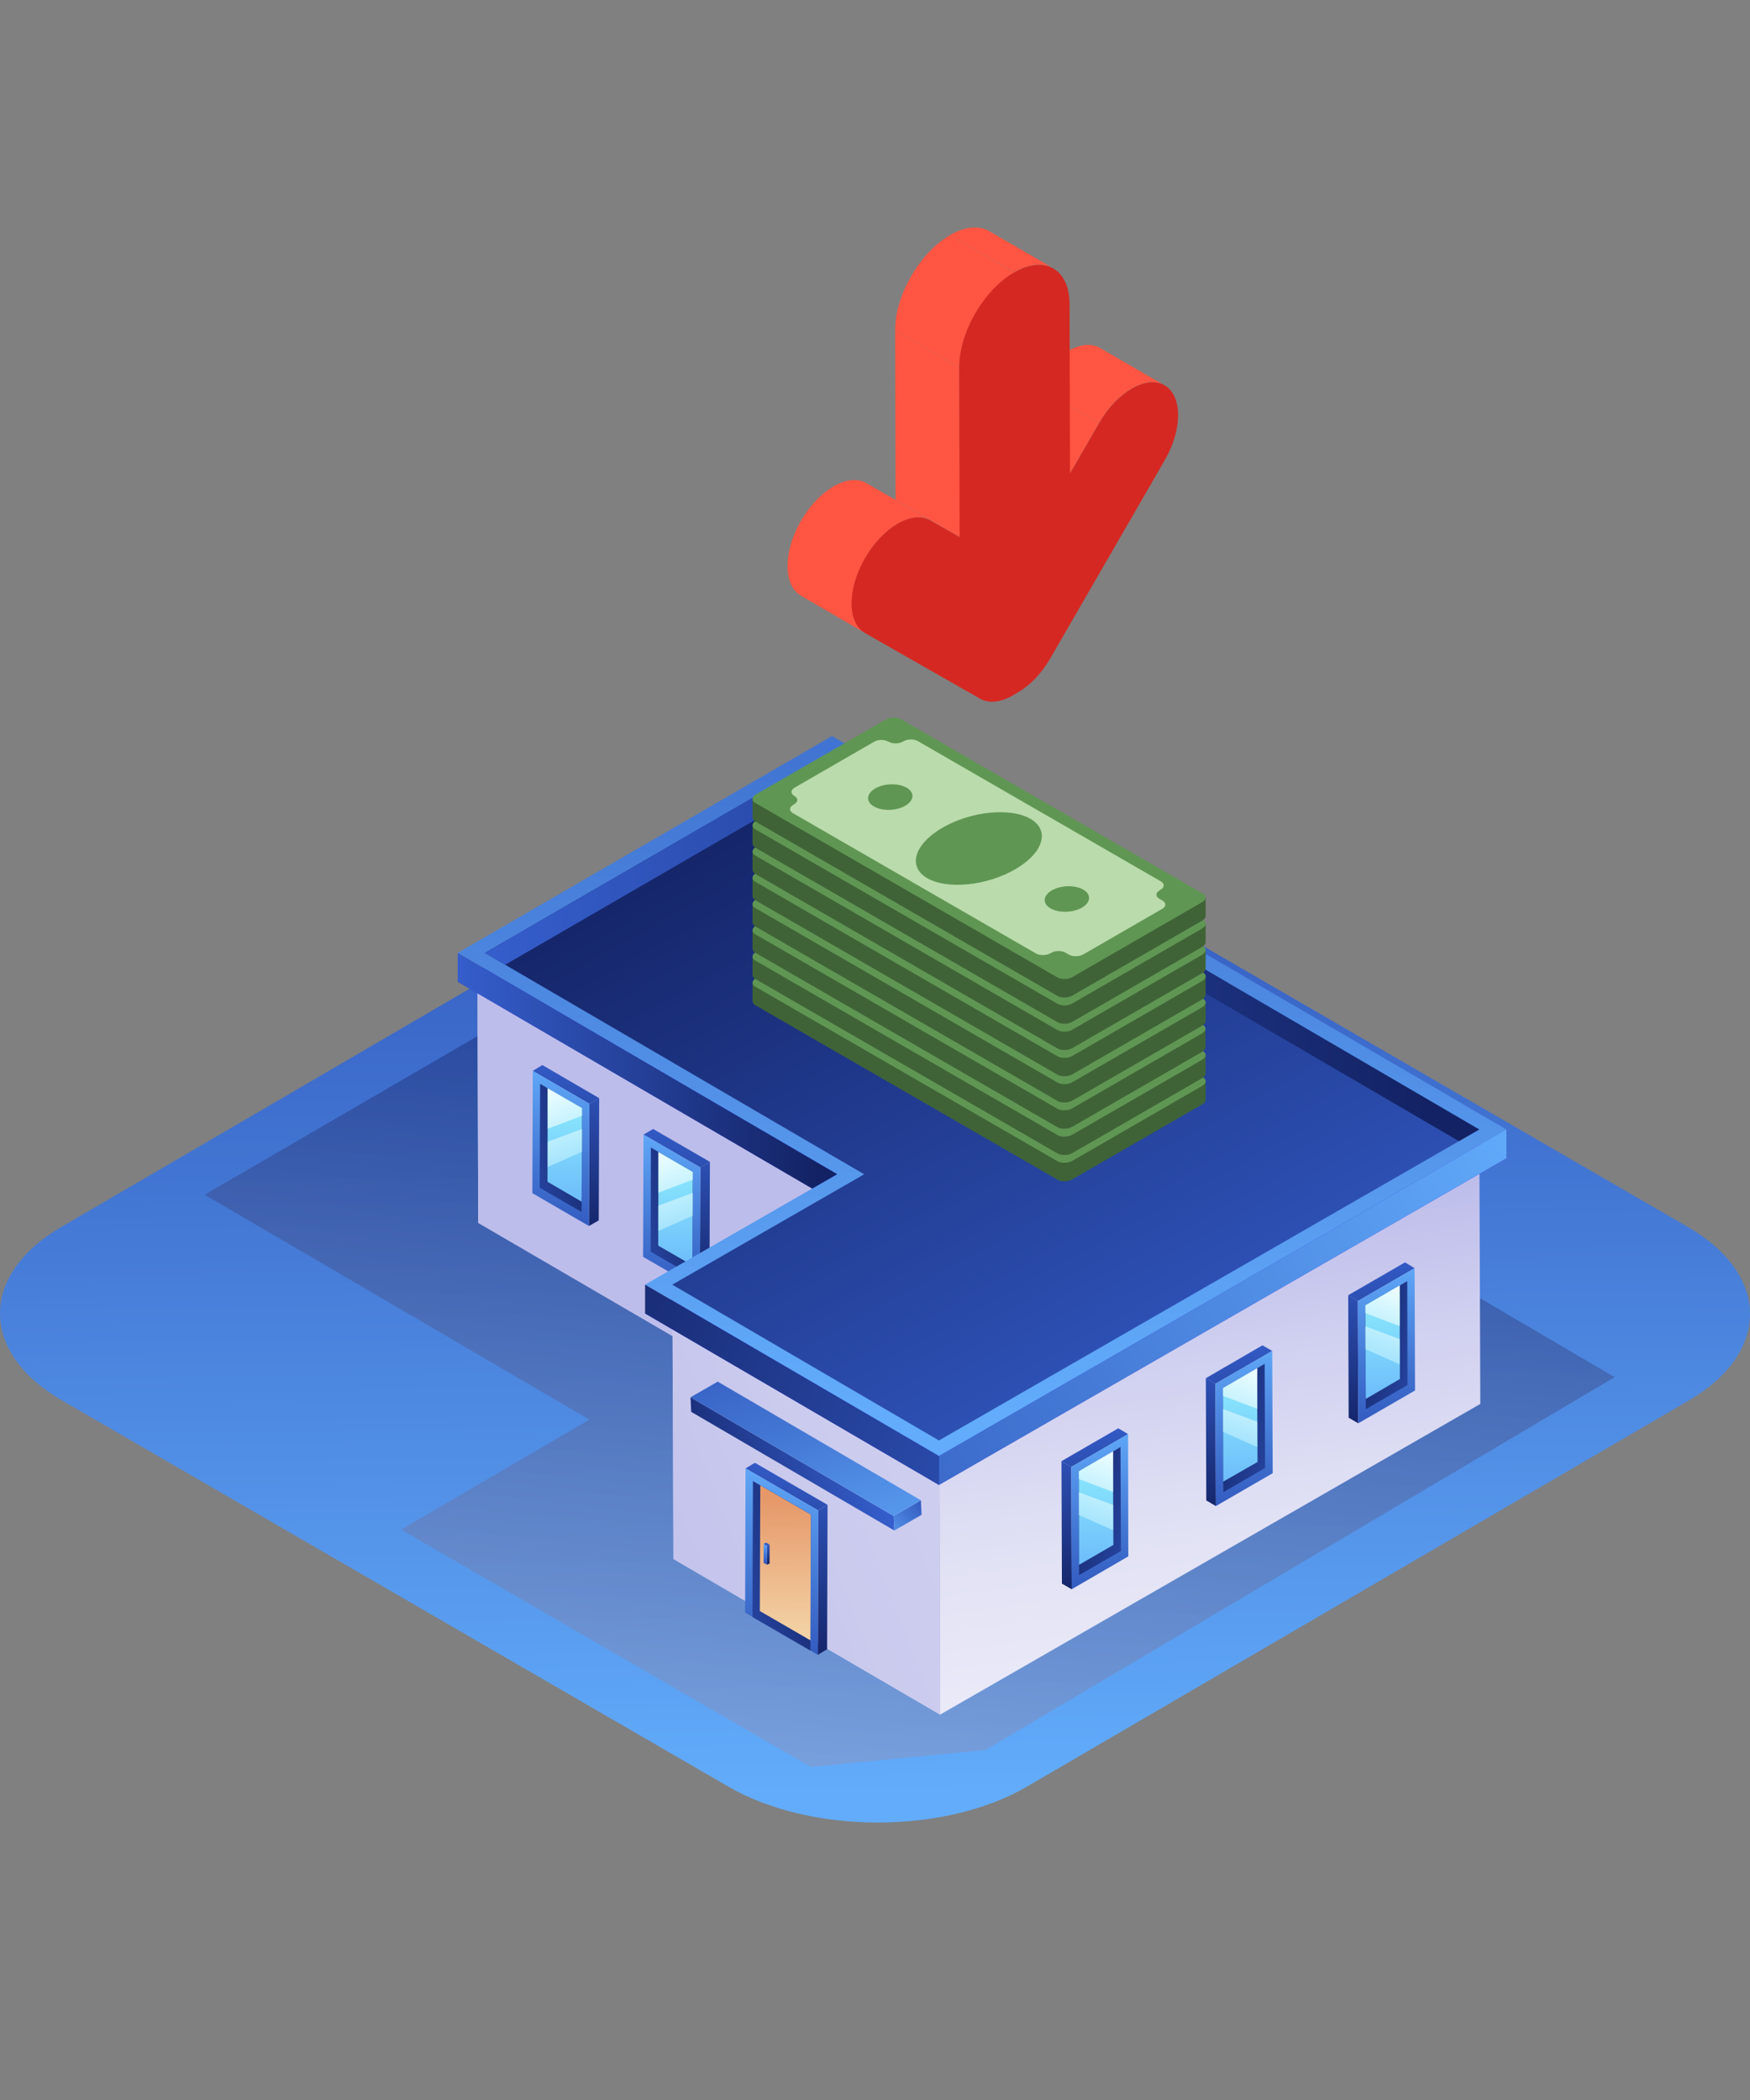 <svg width="100" height="120" viewBox="0 0 100 120" fill="none" xmlns="http://www.w3.org/2000/svg">
<rect x="0" y="0" width="100" height="120" fill="#808080" stroke="none"/>
<path d="M96.442 70.109C101.165 72.843 101.19 77.288 96.493 80.034L58.682 102.095C53.985 104.828 46.346 104.828 41.623 102.095L3.558 80.034C-1.165 77.301 -1.19 72.855 3.507 70.109L41.318 48.048C46.015 45.315 53.654 45.315 58.377 48.048L96.442 70.109Z" fill="url(#paint0_linear_1275_13071)"/>
<path style="mix-blend-mode:multiply" opacity="0.51" d="M53.055 55.712L92.266 78.693L56.314 99.999L46.334 100.97L22.922 87.404L33.679 81.12L11.693 68.269L38.377 52.762L53.055 55.712Z" fill="url(#paint1_linear_1275_13071)"/>
<path d="M27.288 55.837L27.327 69.875L49.529 82.815L49.478 68.789L27.288 55.837Z" fill="url(#paint2_linear_1275_13071)"/>
<path d="M49.478 68.79L49.529 82.815L69.351 71.332L69.312 57.293L49.478 68.79Z" fill="#66667D"/>
<path d="M27.288 55.837L49.478 68.79L69.312 57.294L47.123 44.354L27.288 55.837Z" fill="#A2A2C8"/>
<g style="mix-blend-mode:multiply">
<path d="M27.288 55.839L27.327 69.877L49.529 82.817L49.478 68.792L27.288 55.839Z" fill="#BDBDEB"/>
</g>
<path d="M38.428 75.062L38.479 89.088L53.717 97.979L53.679 83.953L38.428 75.062Z" fill="url(#paint3_linear_1275_13071)"/>
<path d="M53.679 83.955L53.717 97.981L84.589 80.225L84.538 66.187L53.679 83.955Z" fill="url(#paint4_linear_1275_13071)"/>
<path d="M38.428 75.063L53.679 83.954L84.538 66.185L69.3 57.295L38.428 75.063Z" fill="#A2A2C8"/>
<g style="mix-blend-mode:multiply" opacity="0.64">
<path d="M38.428 75.061L38.479 89.086L53.717 97.977L53.679 83.951L38.428 75.061Z" fill="#BDBDEB"/>
</g>
<path d="M40.019 66.71L40.566 66.391L40.541 73.378L39.993 73.697L40.019 66.71Z" fill="url(#paint5_linear_1275_13071)"/>
<path d="M36.773 64.833L37.32 64.513L40.566 66.391L40.019 66.71L36.773 64.833Z" fill="url(#paint6_linear_1275_13071)"/>
<path d="M40.019 66.71L39.993 73.697L36.747 71.819L36.773 64.832L40.019 66.71Z" fill="url(#paint7_linear_1275_13071)"/>
<path d="M39.586 66.964L39.56 72.304V72.904L37.18 71.525L37.193 65.572L37.626 65.827L39.586 66.964Z" fill="url(#paint8_linear_1275_13071)"/>
<path d="M39.586 66.964L39.56 72.303L37.613 71.179L37.626 65.827L39.586 66.964Z" fill="url(#paint9_linear_1275_13071)"/>
<path style="mix-blend-mode:screen" d="M39.586 66.965V67.412L37.626 68.153V68.894L39.586 68.166V69.469L37.626 70.338V65.841L39.586 66.978V66.965Z" fill="url(#paint10_linear_1275_13071)"/>
<path d="M33.679 63.07L34.239 62.751L34.214 69.738L33.654 70.058L33.679 63.07Z" fill="url(#paint11_linear_1275_13071)"/>
<path d="M30.445 61.193L30.993 60.861L34.239 62.752L33.679 63.071L30.445 61.193Z" fill="url(#paint12_linear_1275_13071)"/>
<path d="M33.679 63.071L33.654 70.058L30.42 68.18L30.445 61.193L33.679 63.071Z" fill="url(#paint13_linear_1275_13071)"/>
<path d="M33.259 63.314L33.233 68.666V69.254L30.84 67.874L30.865 61.934L31.298 62.19L33.259 63.314Z" fill="url(#paint14_linear_1275_13071)"/>
<path d="M33.259 63.313L33.233 68.666L31.285 67.529L31.298 62.189L33.259 63.313Z" fill="url(#paint15_linear_1275_13071)"/>
<path style="mix-blend-mode:screen" d="M33.259 63.313V63.76L31.298 64.501V65.242L33.259 64.514V65.817L31.298 66.685V62.189L33.259 63.326V63.313Z" fill="url(#paint16_linear_1275_13071)"/>
<path d="M61.216 83.826L60.656 83.494L60.681 90.494L61.241 90.814L61.216 83.826Z" fill="url(#paint17_linear_1275_13071)"/>
<path d="M64.462 81.949L63.902 81.617L60.656 83.495L61.216 83.827L64.462 81.949Z" fill="url(#paint18_linear_1275_13071)"/>
<path d="M61.216 83.825L61.241 90.813L64.475 88.935L64.462 81.948L61.216 83.825Z" fill="url(#paint19_linear_1275_13071)"/>
<path d="M61.649 84.067L61.661 89.419V90.007L64.055 88.627L64.029 82.687L63.596 82.943L61.649 84.067Z" fill="url(#paint20_linear_1275_13071)"/>
<path d="M61.649 84.066L61.661 89.419L63.622 88.282L63.596 82.942L61.649 84.066Z" fill="url(#paint21_linear_1275_13071)"/>
<path style="mix-blend-mode:screen" d="M63.609 82.946V87.442L61.649 86.574V85.271L63.609 85.999V85.258L61.649 84.517V84.07L63.609 82.933V82.946Z" fill="url(#paint22_linear_1275_13071)"/>
<path d="M69.453 79.072L68.905 78.753L68.931 85.74L69.478 86.06L69.453 79.072Z" fill="url(#paint23_linear_1275_13071)"/>
<path d="M72.699 77.195L72.139 76.876L68.905 78.754L69.453 79.073L72.699 77.195Z" fill="url(#paint24_linear_1275_13071)"/>
<path d="M69.453 79.074L69.478 86.061L72.725 84.183L72.699 77.196L69.453 79.074Z" fill="url(#paint25_linear_1275_13071)"/>
<path d="M69.886 79.326L69.898 84.666L69.911 85.266L72.292 83.886L72.266 77.934L71.833 78.189L69.886 79.326Z" fill="url(#paint26_linear_1275_13071)"/>
<path d="M69.886 79.326L69.898 84.665L71.859 83.541L71.833 78.189L69.886 79.326Z" fill="url(#paint27_linear_1275_13071)"/>
<path style="mix-blend-mode:screen" d="M71.846 78.193V82.69L69.885 81.821V80.518L71.846 81.246V80.505L69.885 79.764V79.317L71.846 78.18V78.193Z" fill="url(#paint28_linear_1275_13071)"/>
<path d="M77.588 74.344L77.04 74.012L77.066 81.012L77.613 81.332L77.588 74.344Z" fill="url(#paint29_linear_1275_13071)"/>
<path d="M80.834 72.467L80.287 72.135L77.04 74.013L77.588 74.345L80.834 72.467Z" fill="url(#paint30_linear_1275_13071)"/>
<path d="M77.588 74.346L77.613 81.333L80.859 79.455L80.834 72.468L77.588 74.346Z" fill="url(#paint31_linear_1275_13071)"/>
<path d="M78.02 74.586L78.046 79.938V80.526L80.427 79.146L80.414 73.206L79.981 73.462L78.02 74.586Z" fill="url(#paint32_linear_1275_13071)"/>
<path d="M78.02 74.585L78.046 79.938L79.994 78.801L79.981 73.461L78.02 74.585Z" fill="url(#paint33_linear_1275_13071)"/>
<path style="mix-blend-mode:screen" d="M79.981 73.466V77.962L78.02 77.094V75.791L79.981 76.519V75.778L78.02 75.037V74.59L79.981 73.453V73.466Z" fill="url(#paint34_linear_1275_13071)"/>
<path d="M46.754 86.311L47.288 85.992L47.263 94.244L46.728 94.563L46.754 86.311Z" fill="url(#paint35_linear_1275_13071)"/>
<path d="M42.603 83.908L43.138 83.589L47.288 85.99L46.754 86.31L42.603 83.908Z" fill="url(#paint36_linear_1275_13071)"/>
<path d="M46.754 86.309L46.728 94.561L42.578 92.147L42.603 83.908L46.754 86.309Z" fill="url(#paint37_linear_1275_13071)"/>
<path d="M46.334 86.55L46.308 93.729V94.317L42.998 92.401L43.024 84.634L43.444 84.877L46.334 86.55Z" fill="url(#paint38_linear_1275_13071)"/>
<path d="M46.334 86.553L46.308 93.732L43.418 92.059L43.444 84.88L46.334 86.553Z" fill="url(#paint39_linear_1275_13071)"/>
<path d="M43.838 88.339L43.978 88.263V89.336L43.838 89.412V88.339Z" fill="url(#paint40_linear_1275_13071)"/>
<path d="M43.635 88.225L43.775 88.148L43.978 88.263L43.838 88.339L43.635 88.225Z" fill="url(#paint41_linear_1275_13071)"/>
<path d="M43.838 88.339V89.412L43.635 89.31V88.224L43.838 88.339Z" fill="url(#paint42_linear_1275_13071)"/>
<path d="M39.459 79.846L39.497 80.676L51.108 87.459L51.069 86.629L39.459 79.846Z" fill="url(#paint43_linear_1275_13071)"/>
<path d="M51.069 86.626L51.108 87.457L52.661 86.562L52.623 85.732L51.069 86.626Z" fill="url(#paint44_linear_1275_13071)"/>
<path d="M39.459 79.844L51.069 86.627L52.623 85.733L41.012 78.95L39.459 79.844Z" fill="url(#paint45_linear_1275_13071)"/>
<path d="M36.862 75.055L47.836 68.745L26.155 56.098L47.543 43.708L70.853 57.299L70.84 57.312L86.079 66.19L53.654 84.852L36.862 75.055Z" fill="#3535E4"/>
<path d="M36.862 73.407L47.836 67.097L26.155 54.451L47.543 42.06L70.853 55.651H70.84L86.079 64.542L53.654 83.205L36.862 73.407Z" fill="url(#paint46_linear_1275_13071)"/>
<path d="M84.526 64.543L53.654 82.312L39.574 74.085L38.415 73.409L49.389 67.098H49.376L27.709 54.452L47.543 42.968L69.3 55.653L70.445 56.33L84.526 64.543Z" fill="url(#paint47_linear_1275_13071)"/>
<path d="M86.079 64.541V66.189L53.654 84.852V83.204L86.079 64.541Z" fill="url(#paint48_linear_1275_13071)"/>
<path d="M53.654 84.853V83.205L36.862 73.408V75.055L53.654 84.853Z" fill="url(#paint49_linear_1275_13071)"/>
<path d="M26.155 54.451V56.099L46.41 67.915L47.836 67.097L26.155 54.451Z" fill="url(#paint50_linear_1275_13071)"/>
<path d="M28.867 55.129L47.543 44.309L83.367 65.208L84.526 64.543L47.543 42.956L27.709 54.452L28.867 55.129Z" fill="url(#paint51_linear_1275_13071)"/>
<path d="M68.894 61.775L67.733 61.751V62.033L51.465 52.644C51.236 52.515 50.855 52.521 50.609 52.667L44.129 56.409L44.193 56.339L43.003 56.174V57.206C43.003 57.294 43.05 57.377 43.161 57.441L60.426 67.41C60.654 67.54 61.036 67.534 61.282 67.387L68.7 63.106C68.829 63.03 68.894 62.93 68.894 62.836V61.775Z" fill="#3F6337"/>
<path d="M68.736 61.563L51.471 51.593C51.242 51.464 50.861 51.47 50.615 51.617L43.196 55.892C42.95 56.033 42.932 56.255 43.161 56.384L60.426 66.354C60.654 66.483 61.036 66.477 61.282 66.33L68.7 62.049C68.947 61.909 68.964 61.686 68.736 61.557V61.563Z" fill="#5F9653"/>
<path d="M66.255 61.376L66.325 61.335C66.554 61.206 66.554 60.995 66.337 60.866L52.45 52.849C52.227 52.72 51.858 52.726 51.635 52.855L51.594 52.879C51.365 53.013 51.002 53.013 50.779 52.884H50.767C50.544 52.749 50.181 52.749 49.952 52.884L45.401 55.511C45.173 55.641 45.173 55.852 45.39 55.981H45.395C45.618 56.116 45.612 56.321 45.384 56.456L45.319 56.497C45.091 56.626 45.091 56.837 45.308 56.966L59.194 64.983C59.411 65.112 59.775 65.106 60.004 64.983L60.08 64.941C60.309 64.812 60.666 64.812 60.889 64.941L61.071 65.047C61.294 65.176 61.657 65.17 61.886 65.047L66.419 62.431C66.648 62.303 66.648 62.091 66.431 61.962L66.243 61.851C66.026 61.722 66.032 61.517 66.255 61.382V61.376Z" fill="#BADBAC"/>
<path d="M58.004 60.179C59.628 59.241 60.021 57.945 58.877 57.288C57.734 56.632 55.494 56.854 53.864 57.793C52.239 58.731 51.846 60.027 52.99 60.684C54.133 61.341 56.373 61.118 58.004 60.179Z" fill="#5F9653"/>
<path d="M50.017 55.552C49.501 55.851 49.465 56.315 49.94 56.584C50.415 56.86 51.219 56.837 51.729 56.543C52.245 56.244 52.28 55.781 51.805 55.511C51.33 55.236 50.527 55.259 50.017 55.552Z" fill="#5F9653"/>
<path d="M60.109 61.377C59.593 61.676 59.558 62.139 60.033 62.409C60.508 62.684 61.311 62.661 61.821 62.368C62.337 62.069 62.373 61.605 61.898 61.335C61.423 61.06 60.619 61.083 60.109 61.377Z" fill="#5F9653"/>
<path d="M68.894 60.275L67.733 60.251V60.533L51.465 51.144C51.236 51.015 50.855 51.021 50.609 51.167L44.129 54.909L44.193 54.839L43.003 54.674V55.706C43.003 55.794 43.05 55.877 43.161 55.941L60.426 65.91C60.654 66.04 61.036 66.034 61.282 65.887L68.7 61.606C68.829 61.53 68.894 61.43 68.894 61.336V60.275Z" fill="#3F6337"/>
<path d="M68.736 60.063L51.471 50.093C51.242 49.964 50.861 49.97 50.615 50.117L43.196 54.398C42.95 54.538 42.932 54.761 43.161 54.89L60.426 64.86C60.654 64.989 61.036 64.983 61.282 64.836L68.7 60.555C68.947 60.414 68.964 60.192 68.736 60.063Z" fill="#5F9653"/>
<path d="M66.255 59.884L66.325 59.843C66.554 59.714 66.554 59.502 66.337 59.373L52.45 51.357C52.227 51.228 51.858 51.234 51.635 51.363L51.594 51.386C51.365 51.521 51.002 51.521 50.779 51.392H50.767C50.544 51.257 50.181 51.257 49.952 51.392L45.401 54.019C45.173 54.148 45.173 54.359 45.39 54.489H45.395C45.618 54.623 45.612 54.829 45.384 54.964L45.319 55.005C45.091 55.134 45.091 55.345 45.308 55.474L59.194 63.49C59.411 63.619 59.775 63.613 60.004 63.49L60.08 63.449C60.309 63.32 60.666 63.32 60.889 63.449L61.071 63.555C61.294 63.684 61.657 63.678 61.886 63.555L66.419 60.939C66.648 60.81 66.648 60.599 66.431 60.47L66.243 60.359C66.026 60.23 66.032 60.025 66.255 59.89V59.884Z" fill="#BADBAC"/>
<path d="M58.004 58.679C59.628 57.741 60.021 56.445 58.877 55.788C57.734 55.132 55.494 55.354 53.864 56.293C52.239 57.231 51.846 58.527 52.99 59.184C54.133 59.841 56.373 59.618 58.004 58.679Z" fill="#5F9653"/>
<path d="M50.017 54.052C49.501 54.351 49.465 54.815 49.94 55.084C50.415 55.36 51.219 55.337 51.729 55.043C52.245 54.744 52.28 54.281 51.805 54.011C51.33 53.736 50.527 53.759 50.017 54.052Z" fill="#5F9653"/>
<path d="M60.109 59.88C59.593 60.179 59.558 60.643 60.033 60.913C60.508 61.188 61.311 61.165 61.821 60.871C62.337 60.572 62.373 60.109 61.898 59.839C61.423 59.564 60.619 59.587 60.109 59.88Z" fill="#5F9653"/>
<path d="M68.884 58.775L67.724 58.752V59.033L51.462 49.648C51.233 49.519 50.852 49.525 50.606 49.671L44.128 53.411L44.193 53.341L43.003 53.177V54.209C43.003 54.297 43.05 54.379 43.161 54.443L60.419 64.409C60.648 64.538 61.029 64.532 61.275 64.385L68.691 60.106C68.82 60.03 68.884 59.93 68.884 59.836V58.775Z" fill="#3F6337"/>
<path d="M68.726 58.559L51.468 48.593C51.239 48.464 50.858 48.47 50.612 48.617L43.196 52.896C42.95 53.037 42.932 53.26 43.161 53.389L60.419 63.354C60.648 63.483 61.029 63.477 61.275 63.331L68.691 59.051C68.937 58.911 68.955 58.688 68.726 58.559Z" fill="#5F9653"/>
<path d="M66.246 58.377L66.317 58.336C66.545 58.207 66.545 57.996 66.328 57.867L52.447 49.853C52.224 49.724 51.855 49.73 51.632 49.859L51.591 49.882C51.362 50.017 50.999 50.017 50.776 49.888H50.764C50.541 49.753 50.178 49.753 49.949 49.888L45.4 52.514C45.172 52.643 45.172 52.854 45.389 52.983H45.395C45.617 53.118 45.611 53.323 45.383 53.458L45.318 53.499C45.09 53.628 45.09 53.839 45.306 53.968L59.188 61.982C59.405 62.111 59.769 62.105 59.997 61.982L60.073 61.941C60.302 61.812 60.66 61.812 60.882 61.941L61.064 62.046C61.287 62.175 61.65 62.169 61.879 62.046L66.41 59.432C66.639 59.303 66.639 59.092 66.422 58.963L66.235 58.852C66.018 58.722 66.024 58.517 66.246 58.383V58.377Z" fill="#BADBAC"/>
<path d="M57.998 57.182C59.622 56.244 60.015 54.949 58.872 54.292C57.729 53.636 55.489 53.858 53.859 54.796C52.236 55.734 51.843 57.03 52.986 57.686C54.129 58.343 56.369 58.12 57.998 57.182Z" fill="#5F9653"/>
<path d="M50.014 52.556C49.498 52.855 49.463 53.318 49.938 53.588C50.413 53.863 51.216 53.84 51.726 53.547C52.242 53.248 52.277 52.785 51.802 52.515C51.327 52.239 50.524 52.263 50.014 52.556Z" fill="#5F9653"/>
<path d="M60.103 58.376C59.587 58.675 59.552 59.138 60.027 59.408C60.501 59.684 61.304 59.66 61.815 59.367C62.33 59.068 62.366 58.605 61.891 58.335C61.416 58.06 60.613 58.083 60.103 58.376Z" fill="#5F9653"/>
<path d="M68.894 57.275L67.733 57.251V57.533L51.465 48.144C51.236 48.015 50.855 48.021 50.609 48.167L44.129 51.909L44.193 51.839L43.003 51.674V52.706C43.003 52.794 43.05 52.877 43.161 52.941L60.426 62.91C60.654 63.039 61.036 63.034 61.282 62.887L68.7 58.606C68.829 58.53 68.894 58.43 68.894 58.336V57.275Z" fill="#3F6337"/>
<path d="M68.736 57.063L51.471 47.093C51.242 46.964 50.861 46.97 50.615 47.117L43.196 51.398C42.95 51.538 42.932 51.761 43.161 51.89L60.426 61.86C60.654 61.989 61.036 61.983 61.282 61.836L68.7 57.555C68.947 57.414 68.964 57.192 68.736 57.063Z" fill="#5F9653"/>
<path d="M66.255 56.876L66.325 56.835C66.554 56.706 66.554 56.495 66.337 56.366L52.45 48.349C52.227 48.22 51.858 48.226 51.635 48.355L51.594 48.379C51.365 48.513 51.002 48.513 50.779 48.384H50.767C50.544 48.249 50.181 48.249 49.952 48.384L45.401 51.011C45.173 51.141 45.173 51.352 45.39 51.481H45.395C45.618 51.616 45.612 51.821 45.384 51.956L45.319 51.997C45.091 52.126 45.091 52.337 45.308 52.466L59.194 60.483C59.411 60.611 59.775 60.606 60.004 60.483L60.08 60.441C60.309 60.312 60.666 60.312 60.889 60.441L61.071 60.547C61.294 60.676 61.657 60.67 61.886 60.547L66.419 57.931C66.648 57.803 66.648 57.591 66.431 57.462L66.243 57.351C66.026 57.222 66.032 57.017 66.255 56.882V56.876Z" fill="#BADBAC"/>
<path d="M58.004 55.679C59.628 54.741 60.021 53.445 58.877 52.788C57.734 52.132 55.494 52.354 53.864 53.293C52.239 54.231 51.846 55.527 52.99 56.184C54.133 56.841 56.373 56.618 58.004 55.679Z" fill="#5F9653"/>
<path d="M50.017 51.052C49.501 51.351 49.465 51.815 49.94 52.084C50.415 52.36 51.219 52.337 51.729 52.043C52.245 51.744 52.28 51.281 51.805 51.011C51.33 50.736 50.527 50.759 50.017 51.052Z" fill="#5F9653"/>
<path d="M60.109 56.88C59.593 57.179 59.558 57.643 60.033 57.913C60.508 58.188 61.311 58.165 61.821 57.871C62.337 57.572 62.373 57.109 61.898 56.839C61.423 56.564 60.619 56.587 60.109 56.88Z" fill="#5F9653"/>
<path d="M68.894 55.775L67.733 55.751V56.033L51.465 46.644C51.236 46.515 50.855 46.521 50.609 46.667L44.129 50.409L44.193 50.339L43.003 50.174V51.206C43.003 51.294 43.05 51.377 43.161 51.441L60.426 61.41C60.654 61.539 61.036 61.534 61.282 61.387L68.7 57.106C68.829 57.03 68.894 56.93 68.894 56.836V55.775Z" fill="#3F6337"/>
<path d="M68.736 55.563L51.471 45.593C51.242 45.464 50.861 45.47 50.615 45.617L43.196 49.898C42.95 50.038 42.932 50.261 43.161 50.39L60.426 60.36C60.654 60.489 61.036 60.483 61.282 60.336L68.7 56.055C68.947 55.914 68.964 55.692 68.736 55.563Z" fill="#5F9653"/>
<path d="M66.255 55.384L66.325 55.343C66.554 55.214 66.554 55.002 66.337 54.873L52.45 46.857C52.227 46.728 51.858 46.734 51.635 46.863L51.594 46.886C51.365 47.021 51.002 47.021 50.779 46.892H50.767C50.544 46.757 50.181 46.757 49.952 46.892L45.401 49.519C45.173 49.648 45.173 49.859 45.39 49.989H45.395C45.618 50.123 45.612 50.329 45.384 50.464L45.319 50.505C45.091 50.634 45.091 50.845 45.308 50.974L59.194 58.99C59.411 59.119 59.775 59.113 60.004 58.99L60.08 58.949C60.309 58.82 60.666 58.82 60.889 58.949L61.071 59.055C61.294 59.184 61.657 59.178 61.886 59.055L66.419 56.439C66.648 56.31 66.648 56.099 66.431 55.97L66.243 55.859C66.026 55.73 66.032 55.525 66.255 55.39V55.384Z" fill="#BADBAC"/>
<path d="M58.004 54.179C59.628 53.241 60.021 51.945 58.877 51.288C57.734 50.632 55.494 50.854 53.864 51.793C52.239 52.731 51.846 54.027 52.99 54.684C54.133 55.341 56.373 55.118 58.004 54.179Z" fill="#5F9653"/>
<path d="M50.017 49.552C49.501 49.851 49.465 50.315 49.94 50.584C50.415 50.86 51.219 50.837 51.729 50.543C52.245 50.244 52.28 49.781 51.805 49.511C51.33 49.236 50.527 49.259 50.017 49.552Z" fill="#5F9653"/>
<path d="M60.109 55.38C59.593 55.679 59.558 56.143 60.033 56.413C60.508 56.688 61.311 56.665 61.821 56.371C62.337 56.072 62.373 55.609 61.898 55.339C61.423 55.064 60.619 55.087 60.109 55.38Z" fill="#5F9653"/>
<path d="M68.894 54.275L67.733 54.251V54.533L51.465 45.144C51.236 45.015 50.855 45.021 50.609 45.167L44.129 48.909L44.193 48.839L43.003 48.674V49.706C43.003 49.794 43.05 49.877 43.161 49.941L60.426 59.91C60.654 60.039 61.036 60.034 61.282 59.887L68.7 55.606C68.829 55.53 68.894 55.43 68.894 55.336V54.275Z" fill="#3F6337"/>
<path d="M68.736 54.063L51.471 44.093C51.242 43.964 50.861 43.97 50.615 44.117L43.196 48.398C42.95 48.538 42.932 48.761 43.161 48.89L60.426 58.86C60.654 58.989 61.036 58.983 61.282 58.836L68.7 54.555C68.947 54.414 68.964 54.192 68.736 54.063Z" fill="#5F9653"/>
<path d="M66.255 53.876L66.325 53.835C66.554 53.706 66.554 53.495 66.337 53.366L52.45 45.349C52.227 45.22 51.858 45.226 51.635 45.355L51.594 45.379C51.365 45.513 51.002 45.513 50.779 45.384H50.767C50.544 45.249 50.181 45.249 49.952 45.384L45.401 48.011C45.173 48.141 45.173 48.352 45.39 48.481H45.395C45.618 48.616 45.612 48.821 45.384 48.956L45.319 48.997C45.091 49.126 45.091 49.337 45.308 49.466L59.194 57.483C59.411 57.611 59.775 57.606 60.004 57.483L60.08 57.441C60.309 57.312 60.666 57.312 60.889 57.441L61.071 57.547C61.294 57.676 61.657 57.67 61.886 57.547L66.419 54.931C66.648 54.803 66.648 54.591 66.431 54.462L66.243 54.351C66.026 54.222 66.032 54.017 66.255 53.882V53.876Z" fill="#BADBAC"/>
<path d="M58.004 52.679C59.628 51.741 60.021 50.445 58.877 49.788C57.734 49.132 55.494 49.354 53.864 50.293C52.239 51.231 51.846 52.527 52.99 53.184C54.133 53.841 56.373 53.618 58.004 52.679Z" fill="#5F9653"/>
<path d="M50.017 48.052C49.501 48.351 49.465 48.815 49.94 49.084C50.415 49.36 51.219 49.337 51.729 49.043C52.245 48.744 52.28 48.281 51.805 48.011C51.33 47.736 50.527 47.759 50.017 48.052Z" fill="#5F9653"/>
<path d="M60.109 53.877C59.593 54.176 59.558 54.639 60.033 54.909C60.508 55.184 61.311 55.161 61.821 54.868C62.337 54.569 62.373 54.105 61.898 53.835C61.423 53.56 60.619 53.583 60.109 53.877Z" fill="#5F9653"/>
<path d="M68.894 52.775L67.733 52.751V53.033L51.465 43.644C51.236 43.515 50.855 43.521 50.609 43.667L44.129 47.409L44.193 47.339L43.003 47.174V48.206C43.003 48.294 43.05 48.377 43.161 48.441L60.426 58.41C60.654 58.539 61.036 58.534 61.282 58.387L68.7 54.106C68.829 54.03 68.894 53.93 68.894 53.836V52.775Z" fill="#3F6337"/>
<path d="M68.736 52.563L51.471 42.593C51.242 42.464 50.861 42.47 50.615 42.617L43.196 46.898C42.95 47.038 42.932 47.261 43.161 47.39L60.426 57.36C60.654 57.489 61.036 57.483 61.282 57.336L68.7 53.055C68.947 52.914 68.964 52.692 68.736 52.563Z" fill="#5F9653"/>
<path d="M66.255 52.384L66.325 52.343C66.554 52.214 66.554 52.002 66.337 51.873L52.45 43.857C52.227 43.728 51.858 43.734 51.635 43.863L51.594 43.886C51.365 44.021 51.002 44.021 50.779 43.892H50.767C50.544 43.757 50.181 43.757 49.952 43.892L45.401 46.519C45.173 46.648 45.173 46.859 45.39 46.989H45.395C45.618 47.123 45.612 47.329 45.384 47.464L45.319 47.505C45.091 47.634 45.091 47.845 45.308 47.974L59.194 55.99C59.411 56.119 59.775 56.113 60.004 55.99L60.08 55.949C60.309 55.82 60.666 55.82 60.889 55.949L61.071 56.055C61.294 56.184 61.657 56.178 61.886 56.055L66.419 53.439C66.648 53.31 66.648 53.099 66.431 52.97L66.243 52.859C66.026 52.73 66.032 52.525 66.255 52.39V52.384Z" fill="#BADBAC"/>
<path d="M58.004 51.179C59.628 50.241 60.021 48.945 58.877 48.288C57.734 47.632 55.494 47.854 53.864 48.793C52.239 49.731 51.846 51.027 52.99 51.684C54.133 52.341 56.373 52.118 58.004 51.179Z" fill="#5F9653"/>
<path d="M50.017 46.552C49.501 46.851 49.465 47.315 49.94 47.584C50.415 47.86 51.219 47.837 51.729 47.543C52.245 47.244 52.28 46.781 51.805 46.511C51.33 46.236 50.527 46.259 50.017 46.552Z" fill="#5F9653"/>
<path d="M60.109 52.38C59.593 52.679 59.558 53.143 60.033 53.413C60.508 53.688 61.311 53.665 61.821 53.371C62.337 53.072 62.373 52.609 61.898 52.339C61.423 52.064 60.619 52.087 60.109 52.38Z" fill="#5F9653"/>
<path d="M68.894 51.275L67.733 51.251V51.533L51.465 42.144C51.236 42.015 50.855 42.021 50.609 42.167L44.129 45.909L44.193 45.839L43.003 45.674V46.706C43.003 46.794 43.05 46.877 43.161 46.941L60.426 56.91C60.654 57.039 61.036 57.034 61.282 56.887L68.7 52.606C68.829 52.53 68.894 52.43 68.894 52.336V51.275Z" fill="#3F6337"/>
<path d="M68.736 51.063L51.471 41.093C51.242 40.964 50.861 40.97 50.615 41.117L43.196 45.392C42.95 45.533 42.932 45.755 43.161 45.884L60.426 55.854C60.654 55.983 61.036 55.977 61.282 55.83L68.7 51.549C68.947 51.409 68.964 51.186 68.736 51.057V51.063Z" fill="#5F9653"/>
<path d="M66.255 50.876L66.325 50.835C66.554 50.706 66.554 50.495 66.337 50.366L52.45 42.349C52.227 42.22 51.858 42.226 51.635 42.355L51.594 42.378C51.365 42.513 51.002 42.513 50.779 42.384H50.767C50.544 42.249 50.181 42.249 49.952 42.384L45.401 45.011C45.173 45.141 45.173 45.352 45.39 45.481H45.395C45.618 45.616 45.612 45.821 45.384 45.956L45.319 45.997C45.091 46.126 45.091 46.337 45.308 46.466L59.194 54.483C59.411 54.611 59.775 54.606 60.004 54.483L60.08 54.441C60.309 54.312 60.666 54.312 60.889 54.441L61.071 54.547C61.294 54.676 61.657 54.67 61.886 54.547L66.419 51.931C66.648 51.803 66.648 51.591 66.431 51.462L66.243 51.351C66.026 51.222 66.032 51.017 66.255 50.882V50.876Z" fill="#BADBAC"/>
<path d="M58.004 49.679C59.628 48.741 60.021 47.445 58.877 46.788C57.734 46.132 55.494 46.354 53.864 47.293C52.239 48.231 51.846 49.527 52.99 50.184C54.133 50.841 56.373 50.618 58.004 49.679Z" fill="#5F9653"/>
<path d="M50.017 45.052C49.501 45.351 49.465 45.815 49.94 46.084C50.415 46.36 51.219 46.337 51.729 46.043C52.245 45.744 52.28 45.281 51.805 45.011C51.33 44.736 50.527 44.759 50.017 45.052Z" fill="#5F9653"/>
<path d="M60.109 50.877C59.593 51.176 59.558 51.639 60.033 51.909C60.508 52.184 61.311 52.161 61.821 51.868C62.337 51.569 62.373 51.105 61.898 50.835C61.423 50.56 60.619 50.583 60.109 50.877Z" fill="#5F9653"/>
<path d="M61.144 27.052L57.474 24.926L59.141 22.042L62.802 24.176L61.144 27.052Z" fill="#FF5542"/>
<path d="M62.802 24.175L59.133 22.04C59.644 21.149 60.323 20.461 60.994 20.073C61.673 19.685 62.343 19.588 62.864 19.888L66.533 22.014C66.021 21.723 65.342 21.811 64.663 22.208C63.984 22.596 63.313 23.284 62.802 24.175Z" fill="#FF5542"/>
<path d="M53.17 29.741L49.501 27.606L51.177 28.559L54.846 30.693L53.17 29.741Z" fill="#FF5542"/>
<path d="M49.448 36.18L45.779 34.046C44.747 33.455 44.738 31.541 45.77 29.759C46.281 28.868 46.961 28.18 47.631 27.792C48.31 27.404 48.98 27.307 49.501 27.607L53.17 29.741C52.658 29.442 51.979 29.539 51.3 29.927C50.621 30.315 49.95 31.003 49.439 31.894C48.416 33.675 48.416 35.589 49.448 36.18Z" fill="#FF5542"/>
<path d="M54.846 30.695L51.176 28.561L51.15 18.867L54.819 21.002L54.846 30.695Z" fill="#FF5542"/>
<path d="M56.531 13.212C57.757 13.918 58.974 14.632 60.2 15.338C59.626 15.003 58.833 15.056 57.959 15.559L54.29 13.433C55.163 12.93 55.957 12.877 56.531 13.212Z" fill="#FF5542"/>
<path d="M54.819 21.001L51.15 18.867C51.15 16.864 52.553 14.439 54.29 13.433L57.959 15.568C56.222 16.573 54.819 19.008 54.819 21.001Z" fill="#FF5542"/>
<path d="M57.959 15.567C59.697 14.562 61.108 15.373 61.117 17.366L61.144 27.06L62.81 24.176C63.322 23.285 64.001 22.597 64.672 22.209C65.351 21.821 66.021 21.724 66.541 22.015C67.573 22.606 67.582 24.529 66.55 26.31L60.023 37.609C59.512 38.5 58.841 39.179 58.162 39.567C58.118 39.594 58.065 39.62 58.021 39.647C57.977 39.673 57.933 39.708 57.88 39.735C57.21 40.123 56.531 40.22 56.01 39.929L49.439 36.18C48.407 35.589 48.398 33.675 49.43 31.894C49.942 31.003 50.621 30.315 51.291 29.927C51.97 29.539 52.641 29.442 53.161 29.741L54.837 30.694L54.81 21C54.81 19.007 56.204 16.573 57.95 15.567H57.959Z" fill="#D62822"/>
<defs>
<linearGradient id="paint0_linear_1275_13071" x1="50.306" y1="102.389" x2="49.601" y2="41.227" gradientUnits="userSpaceOnUse">
<stop stop-color="#62ACFB"/>
<stop offset="0.56" stop-color="#4377D4"/>
<stop offset="0.99" stop-color="#2F53BA"/>
</linearGradient>
<linearGradient id="paint1_linear_1275_13071" x1="45.251" y1="131.909" x2="53.325" y2="62.221" gradientUnits="userSpaceOnUse">
<stop stop-color="#E8E8F7"/>
<stop offset="1" stop-color="#1A2E79"/>
</linearGradient>
<linearGradient id="paint2_linear_1275_13071" x1="24.602" y1="59.72" x2="42.783" y2="72.283" gradientUnits="userSpaceOnUse">
<stop offset="0.05" stop-color="#E9E9F8"/>
<stop offset="0.31" stop-color="#E2E2F5"/>
<stop offset="0.68" stop-color="#CFCFF0"/>
<stop offset="0.95" stop-color="#BDBDEB"/>
</linearGradient>
<linearGradient id="paint3_linear_1275_13071" x1="53.144" y1="83.71" x2="33.088" y2="91.635" gradientUnits="userSpaceOnUse">
<stop offset="0.05" stop-color="#E9E9F8"/>
<stop offset="0.32" stop-color="#E2E2F5"/>
<stop offset="0.71" stop-color="#CFCFF0"/>
<stop offset="1" stop-color="#BDBDEB"/>
</linearGradient>
<linearGradient id="paint4_linear_1275_13071" x1="71.082" y1="96.09" x2="67.173" y2="68.196" gradientUnits="userSpaceOnUse">
<stop offset="0.05" stop-color="#E9E9F8"/>
<stop offset="0.31" stop-color="#E2E2F5"/>
<stop offset="0.68" stop-color="#CFCFF0"/>
<stop offset="0.95" stop-color="#BDBDEB"/>
</linearGradient>
<linearGradient id="paint5_linear_1275_13071" x1="40.846" y1="63.964" x2="39.821" y2="74.936" gradientUnits="userSpaceOnUse">
<stop stop-color="#355ECC"/>
<stop offset="0.95" stop-color="#132264"/>
</linearGradient>
<linearGradient id="paint6_linear_1275_13071" x1="38.822" y1="63.951" x2="37.835" y2="74.464" gradientUnits="userSpaceOnUse">
<stop stop-color="#355ECC"/>
<stop offset="0.95" stop-color="#132264"/>
</linearGradient>
<linearGradient id="paint7_linear_1275_13071" x1="38.682" y1="64.346" x2="38.054" y2="74.744" gradientUnits="userSpaceOnUse">
<stop stop-color="#62ACFB"/>
<stop offset="0.56" stop-color="#4377D4"/>
<stop offset="0.99" stop-color="#2F53BA"/>
</linearGradient>
<linearGradient id="paint8_linear_1275_13071" x1="33.119" y1="70.49" x2="41.282" y2="68.561" gradientUnits="userSpaceOnUse">
<stop stop-color="#355ECC"/>
<stop offset="0.95" stop-color="#132264"/>
</linearGradient>
<linearGradient id="paint9_linear_1275_13071" x1="38.58" y1="74.321" x2="38.619" y2="66.376" gradientUnits="userSpaceOnUse">
<stop stop-color="#62ACFB"/>
<stop offset="0.39" stop-color="#73C5FB"/>
<stop offset="0.98" stop-color="#8BEAFD"/>
</linearGradient>
<linearGradient id="paint10_linear_1275_13071" x1="37.142" y1="65.254" x2="41.738" y2="75.781" gradientUnits="userSpaceOnUse">
<stop stop-color="white"/>
<stop offset="0.47" stop-color="#C5F4FE" stop-opacity="0.51"/>
<stop offset="0.84" stop-color="#9BEDFD" stop-opacity="0.14"/>
<stop offset="1" stop-color="#8BEAFD" stop-opacity="0"/>
</linearGradient>
<linearGradient id="paint11_linear_1275_13071" x1="34.519" y1="60.324" x2="33.481" y2="71.296" gradientUnits="userSpaceOnUse">
<stop stop-color="#355ECC"/>
<stop offset="0.95" stop-color="#132264"/>
</linearGradient>
<linearGradient id="paint12_linear_1275_13071" x1="32.495" y1="60.312" x2="31.508" y2="70.824" gradientUnits="userSpaceOnUse">
<stop stop-color="#355ECC"/>
<stop offset="0.95" stop-color="#132264"/>
</linearGradient>
<linearGradient id="paint13_linear_1275_13071" x1="32.342" y1="60.708" x2="31.714" y2="71.093" gradientUnits="userSpaceOnUse">
<stop stop-color="#62ACFB"/>
<stop offset="0.56" stop-color="#4377D4"/>
<stop offset="0.99" stop-color="#2F53BA"/>
</linearGradient>
<linearGradient id="paint14_linear_1275_13071" x1="26.791" y1="66.852" x2="34.955" y2="64.923" gradientUnits="userSpaceOnUse">
<stop stop-color="#355ECC"/>
<stop offset="0.95" stop-color="#132264"/>
</linearGradient>
<linearGradient id="paint15_linear_1275_13071" x1="32.24" y1="70.684" x2="32.279" y2="62.726" gradientUnits="userSpaceOnUse">
<stop stop-color="#62ACFB"/>
<stop offset="0.39" stop-color="#73C5FB"/>
<stop offset="0.98" stop-color="#8BEAFD"/>
</linearGradient>
<linearGradient id="paint16_linear_1275_13071" x1="30.802" y1="61.614" x2="35.411" y2="72.141" gradientUnits="userSpaceOnUse">
<stop stop-color="white"/>
<stop offset="0.47" stop-color="#C5F4FE" stop-opacity="0.51"/>
<stop offset="0.84" stop-color="#9BEDFD" stop-opacity="0.14"/>
<stop offset="1" stop-color="#8BEAFD" stop-opacity="0"/>
</linearGradient>
<linearGradient id="paint17_linear_1275_13071" x1="60.376" y1="81.08" x2="61.414" y2="92.052" gradientUnits="userSpaceOnUse">
<stop stop-color="#355ECC"/>
<stop offset="0.95" stop-color="#132264"/>
</linearGradient>
<linearGradient id="paint18_linear_1275_13071" x1="62.4" y1="81.068" x2="63.387" y2="91.58" gradientUnits="userSpaceOnUse">
<stop stop-color="#355ECC"/>
<stop offset="0.95" stop-color="#132264"/>
</linearGradient>
<linearGradient id="paint19_linear_1275_13071" x1="62.54" y1="81.462" x2="63.181" y2="91.847" gradientUnits="userSpaceOnUse">
<stop stop-color="#62ACFB"/>
<stop offset="0.56" stop-color="#4377D4"/>
<stop offset="0.99" stop-color="#2F53BA"/>
</linearGradient>
<linearGradient id="paint20_linear_1275_13071" x1="68.103" y1="87.605" x2="59.94" y2="85.663" gradientUnits="userSpaceOnUse">
<stop stop-color="#355ECC"/>
<stop offset="0.95" stop-color="#132264"/>
</linearGradient>
<linearGradient id="paint21_linear_1275_13071" x1="62.654" y1="91.437" x2="62.616" y2="83.479" gradientUnits="userSpaceOnUse">
<stop stop-color="#62ACFB"/>
<stop offset="0.39" stop-color="#73C5FB"/>
<stop offset="0.98" stop-color="#8BEAFD"/>
</linearGradient>
<linearGradient id="paint22_linear_1275_13071" x1="64.093" y1="82.371" x2="59.497" y2="92.898" gradientUnits="userSpaceOnUse">
<stop stop-color="white"/>
<stop offset="0.47" stop-color="#C5F4FE" stop-opacity="0.51"/>
<stop offset="0.84" stop-color="#9BEDFD" stop-opacity="0.14"/>
<stop offset="1" stop-color="#8BEAFD" stop-opacity="0"/>
</linearGradient>
<linearGradient id="paint23_linear_1275_13071" x1="68.612" y1="76.326" x2="69.651" y2="87.298" gradientUnits="userSpaceOnUse">
<stop stop-color="#355ECC"/>
<stop offset="0.95" stop-color="#132264"/>
</linearGradient>
<linearGradient id="paint24_linear_1275_13071" x1="70.637" y1="76.314" x2="71.624" y2="86.826" gradientUnits="userSpaceOnUse">
<stop stop-color="#355ECC"/>
<stop offset="0.95" stop-color="#132264"/>
</linearGradient>
<linearGradient id="paint25_linear_1275_13071" x1="70.789" y1="76.71" x2="71.418" y2="87.108" gradientUnits="userSpaceOnUse">
<stop stop-color="#62ACFB"/>
<stop offset="0.56" stop-color="#4377D4"/>
<stop offset="0.99" stop-color="#2F53BA"/>
</linearGradient>
<linearGradient id="paint26_linear_1275_13071" x1="76.34" y1="82.852" x2="68.177" y2="80.923" gradientUnits="userSpaceOnUse">
<stop stop-color="#355ECC"/>
<stop offset="0.95" stop-color="#132264"/>
</linearGradient>
<linearGradient id="paint27_linear_1275_13071" x1="70.891" y1="86.683" x2="70.853" y2="78.738" gradientUnits="userSpaceOnUse">
<stop stop-color="#62ACFB"/>
<stop offset="0.39" stop-color="#73C5FB"/>
<stop offset="0.98" stop-color="#8BEAFD"/>
</linearGradient>
<linearGradient id="paint28_linear_1275_13071" x1="72.343" y1="77.618" x2="67.746" y2="88.145" gradientUnits="userSpaceOnUse">
<stop stop-color="white"/>
<stop offset="0.47" stop-color="#C5F4FE" stop-opacity="0.51"/>
<stop offset="0.84" stop-color="#9BEDFD" stop-opacity="0.14"/>
<stop offset="1" stop-color="#8BEAFD" stop-opacity="0"/>
</linearGradient>
<linearGradient id="paint29_linear_1275_13071" x1="76.76" y1="71.598" x2="77.785" y2="82.57" gradientUnits="userSpaceOnUse">
<stop stop-color="#355ECC"/>
<stop offset="0.95" stop-color="#132264"/>
</linearGradient>
<linearGradient id="paint30_linear_1275_13071" x1="78.784" y1="71.586" x2="79.771" y2="82.098" gradientUnits="userSpaceOnUse">
<stop stop-color="#355ECC"/>
<stop offset="0.95" stop-color="#132264"/>
</linearGradient>
<linearGradient id="paint31_linear_1275_13071" x1="78.924" y1="71.983" x2="79.552" y2="82.368" gradientUnits="userSpaceOnUse">
<stop stop-color="#62ACFB"/>
<stop offset="0.56" stop-color="#4377D4"/>
<stop offset="0.99" stop-color="#2F53BA"/>
</linearGradient>
<linearGradient id="paint32_linear_1275_13071" x1="84.488" y1="78.124" x2="76.324" y2="76.195" gradientUnits="userSpaceOnUse">
<stop stop-color="#355ECC"/>
<stop offset="0.95" stop-color="#132264"/>
</linearGradient>
<linearGradient id="paint33_linear_1275_13071" x1="79.026" y1="81.956" x2="78.988" y2="73.998" gradientUnits="userSpaceOnUse">
<stop stop-color="#62ACFB"/>
<stop offset="0.39" stop-color="#73C5FB"/>
<stop offset="0.98" stop-color="#8BEAFD"/>
</linearGradient>
<linearGradient id="paint34_linear_1275_13071" x1="80.477" y1="72.891" x2="75.881" y2="83.418" gradientUnits="userSpaceOnUse">
<stop stop-color="white"/>
<stop offset="0.47" stop-color="#C5F4FE" stop-opacity="0.51"/>
<stop offset="0.84" stop-color="#9BEDFD" stop-opacity="0.14"/>
<stop offset="1" stop-color="#8BEAFD" stop-opacity="0"/>
</linearGradient>
<linearGradient id="paint35_linear_1275_13071" x1="47.67" y1="83.169" x2="46.465" y2="95.993" gradientUnits="userSpaceOnUse">
<stop stop-color="#355ECC"/>
<stop offset="0.95" stop-color="#132264"/>
</linearGradient>
<linearGradient id="paint36_linear_1275_13071" x1="45.137" y1="82.925" x2="43.932" y2="95.762" gradientUnits="userSpaceOnUse">
<stop stop-color="#355ECC"/>
<stop offset="0.95" stop-color="#132264"/>
</linearGradient>
<linearGradient id="paint37_linear_1275_13071" x1="45.022" y1="83.333" x2="44.266" y2="95.787" gradientUnits="userSpaceOnUse">
<stop stop-color="#62ACFB"/>
<stop offset="0.56" stop-color="#4377D4"/>
<stop offset="0.99" stop-color="#2F53BA"/>
</linearGradient>
<linearGradient id="paint38_linear_1275_13071" x1="37.55" y1="91.174" x2="48.578" y2="88.547" gradientUnits="userSpaceOnUse">
<stop stop-color="#355ECC"/>
<stop offset="0.95" stop-color="#132264"/>
</linearGradient>
<linearGradient id="paint39_linear_1275_13071" x1="44.844" y1="96.491" x2="44.895" y2="85.621" gradientUnits="userSpaceOnUse">
<stop stop-color="#F8E9BD"/>
<stop offset="1" stop-color="#E69869"/>
</linearGradient>
<linearGradient id="paint40_linear_1275_13071" x1="43.953" y1="88.148" x2="43.876" y2="89.399" gradientUnits="userSpaceOnUse">
<stop stop-color="#355ECC"/>
<stop offset="0.95" stop-color="#132264"/>
</linearGradient>
<linearGradient id="paint41_linear_1275_13071" x1="43.813" y1="88.148" x2="43.749" y2="89.4" gradientUnits="userSpaceOnUse">
<stop stop-color="#355ECC"/>
<stop offset="0.95" stop-color="#132264"/>
</linearGradient>
<linearGradient id="paint42_linear_1275_13071" x1="43.826" y1="88.16" x2="43.659" y2="89.387" gradientUnits="userSpaceOnUse">
<stop stop-color="#62ACFB"/>
<stop offset="0.56" stop-color="#4377D4"/>
<stop offset="0.99" stop-color="#2F53BA"/>
</linearGradient>
<linearGradient id="paint43_linear_1275_13071" x1="49.071" y1="82.145" x2="38.316" y2="86.386" gradientUnits="userSpaceOnUse">
<stop stop-color="#355ECC"/>
<stop offset="0.95" stop-color="#132264"/>
</linearGradient>
<linearGradient id="paint44_linear_1275_13071" x1="50.191" y1="88.07" x2="53.013" y2="85.601" gradientUnits="userSpaceOnUse">
<stop stop-color="#62ACFB"/>
<stop offset="0.56" stop-color="#4377D4"/>
<stop offset="0.99" stop-color="#2F53BA"/>
</linearGradient>
<linearGradient id="paint45_linear_1275_13071" x1="48.905" y1="91.571" x2="43.116" y2="73.929" gradientUnits="userSpaceOnUse">
<stop stop-color="#62ACFB"/>
<stop offset="0.56" stop-color="#4377D4"/>
<stop offset="0.99" stop-color="#2F53BA"/>
</linearGradient>
<linearGradient id="paint46_linear_1275_13071" x1="56.174" y1="80.79" x2="56.008" y2="16.908" gradientUnits="userSpaceOnUse">
<stop stop-color="#62ACFB"/>
<stop offset="0.56" stop-color="#4377D4"/>
<stop offset="0.99" stop-color="#2F53BA"/>
</linearGradient>
<linearGradient id="paint47_linear_1275_13071" x1="71.006" y1="86.476" x2="44.823" y2="39.326" gradientUnits="userSpaceOnUse">
<stop stop-color="#355ECC"/>
<stop offset="0.95" stop-color="#132264"/>
</linearGradient>
<linearGradient id="paint48_linear_1275_13071" x1="87.785" y1="64.337" x2="38.663" y2="92.551" gradientUnits="userSpaceOnUse">
<stop stop-color="#62ACFB"/>
<stop offset="0.56" stop-color="#4377D4"/>
<stop offset="0.99" stop-color="#2F53BA"/>
</linearGradient>
<linearGradient id="paint49_linear_1275_13071" x1="66.499" y1="90.678" x2="27.305" y2="69.52" gradientUnits="userSpaceOnUse">
<stop stop-color="#355ECC"/>
<stop offset="0.95" stop-color="#132264"/>
</linearGradient>
<linearGradient id="paint50_linear_1275_13071" x1="26.155" y1="61.183" x2="47.836" y2="61.183" gradientUnits="userSpaceOnUse">
<stop stop-color="#355ECC"/>
<stop offset="0.95" stop-color="#132264"/>
</linearGradient>
<linearGradient id="paint51_linear_1275_13071" x1="27.709" y1="54.082" x2="84.526" y2="54.082" gradientUnits="userSpaceOnUse">
<stop stop-color="#355ECC"/>
<stop offset="0.95" stop-color="#132264"/>
</linearGradient>
</defs>
</svg>
